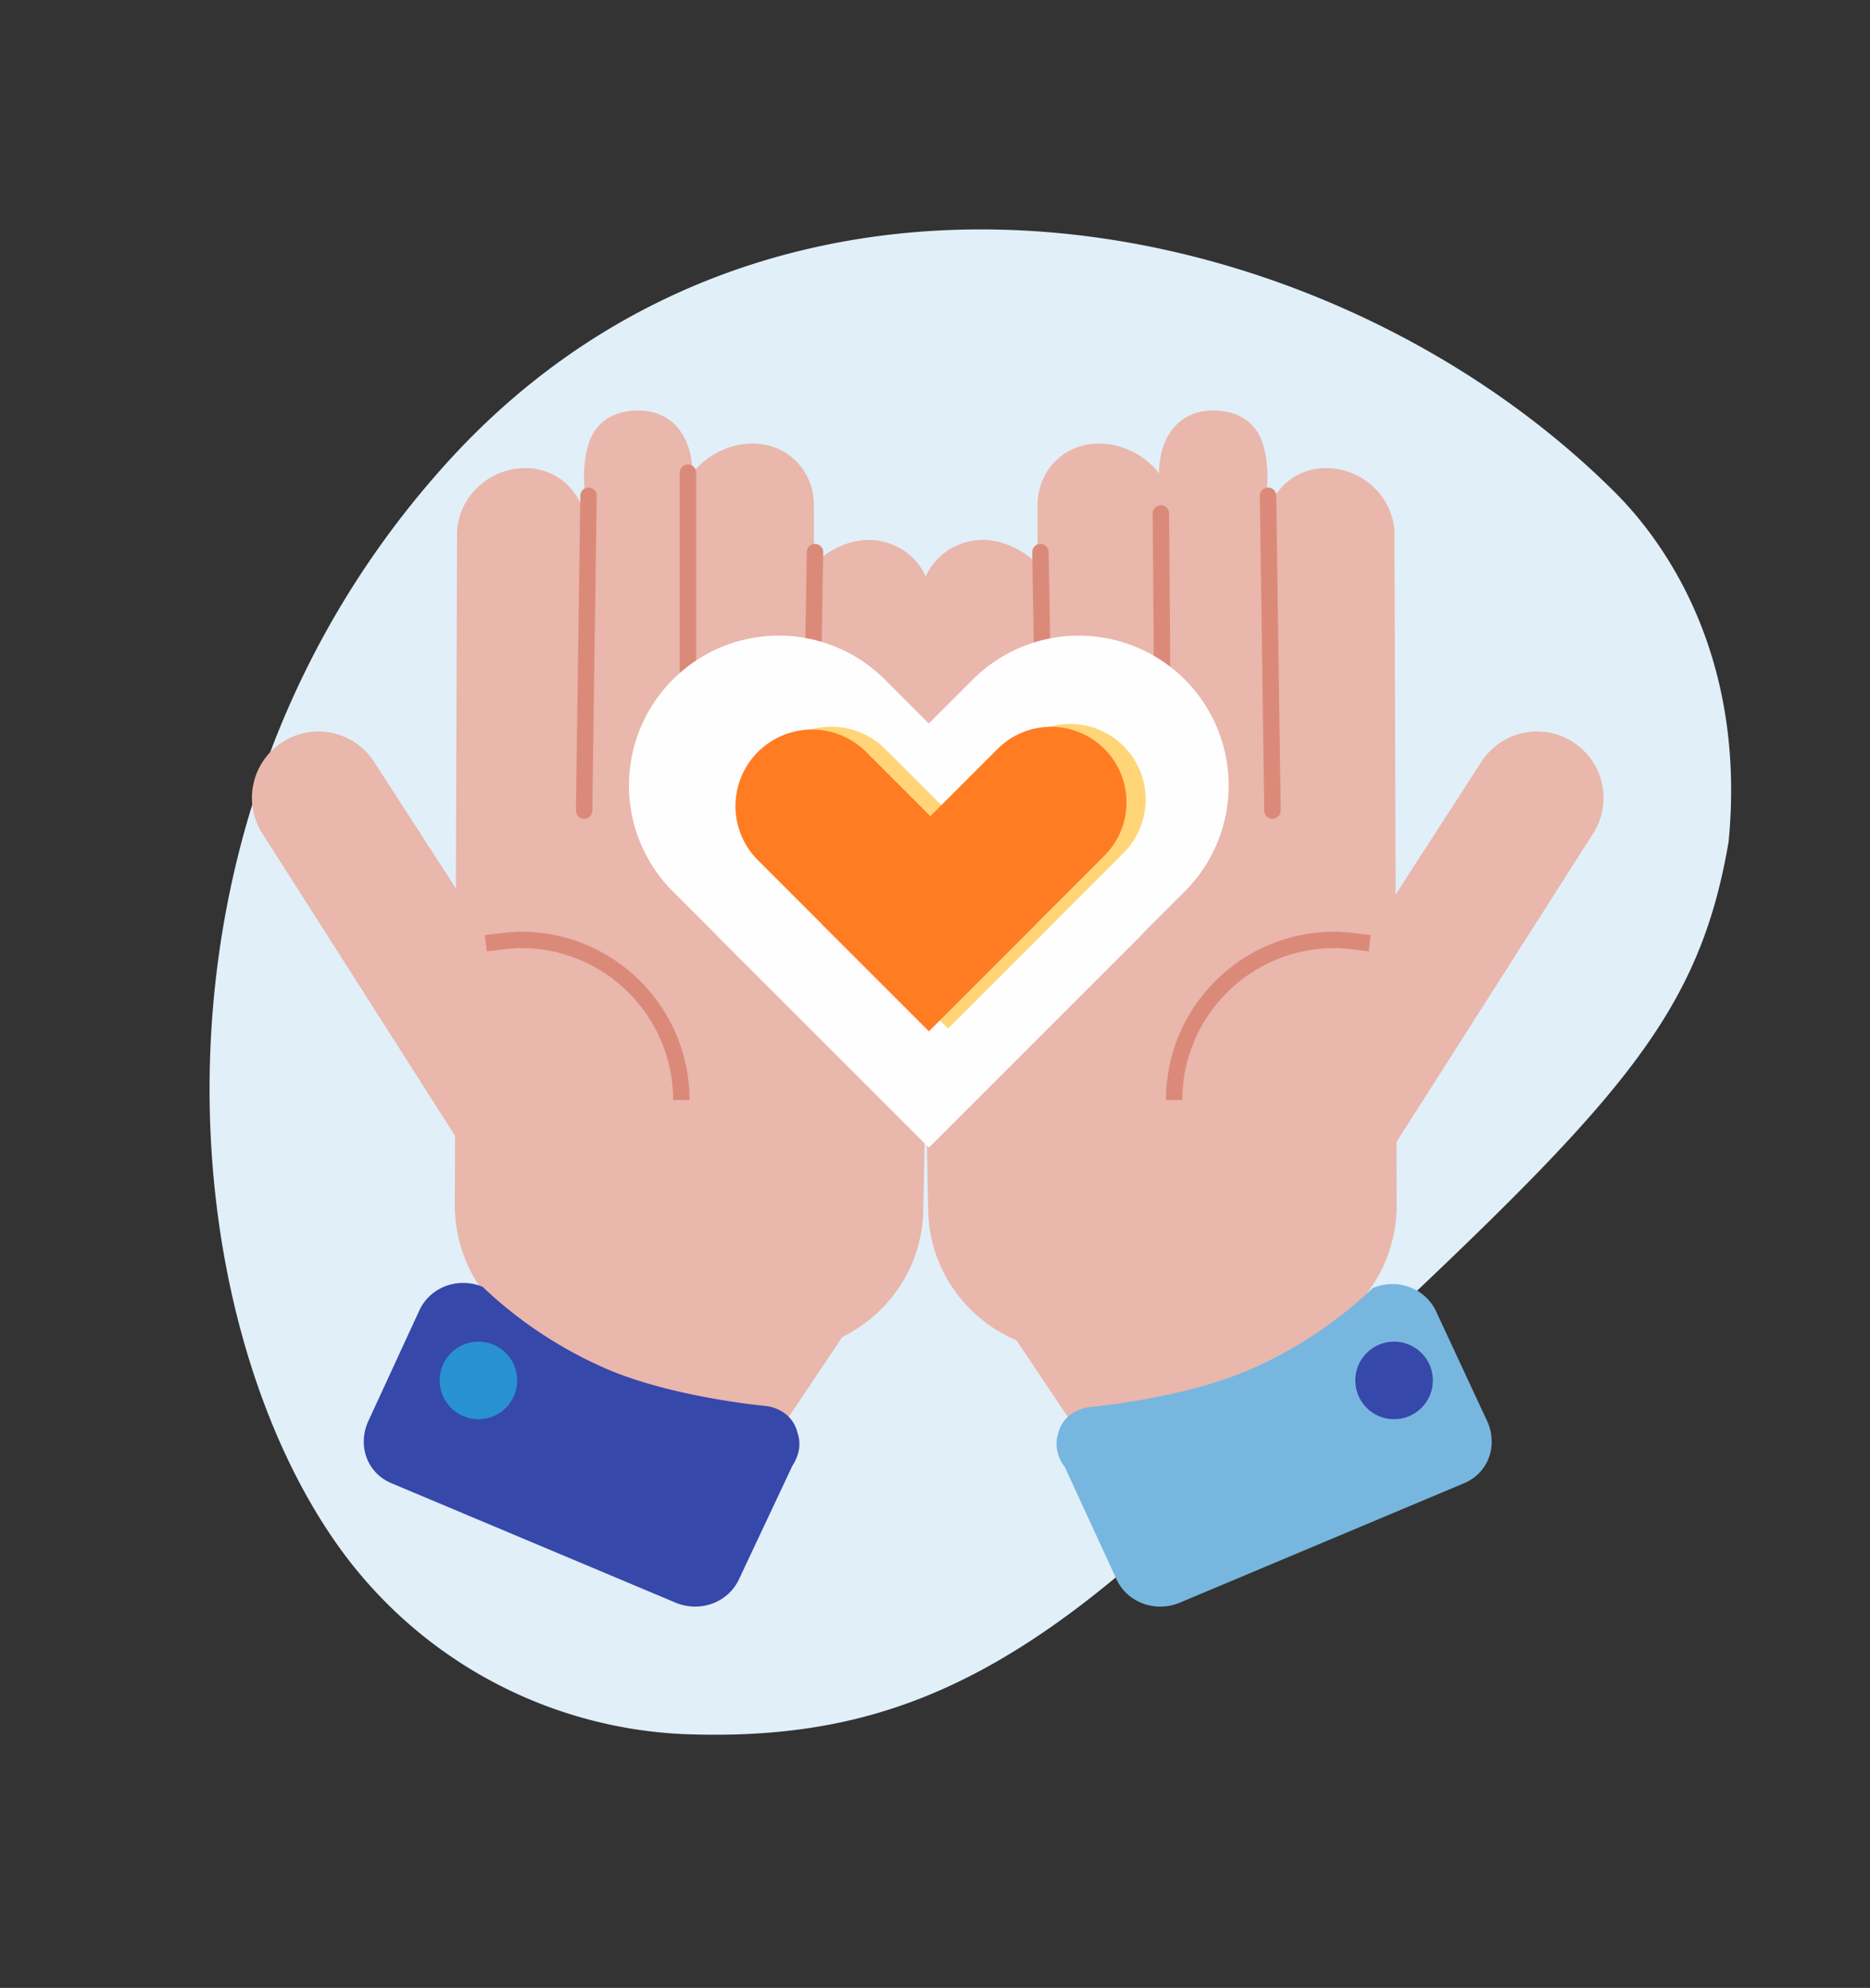 <svg xmlns="http://www.w3.org/2000/svg" fill="none" viewBox="0 0 95 101">
  <rect x="0" y="0" width="95" height="101" fill="#333333" stroke="none"/>
  <path fill="#E1EFF9" d="M17.062 78.375a22.8 22.8 0 0 0 17.763 9.734c10.945.39 18.378-3.337 30.477-16.251 16.336-15.265 20.874-19.516 22.514-29.084 1.115-11.521-5.338-17.328-6.206-18.184-14.75-14.304-42.232-19.54-58.932-1.05C6.605 41.33 8.67 66.39 17.062 78.375Z"/>
  <path fill="#E9B7AC" d="M63.543 68.633a7.402 7.402 0 0 0 7.41-7.41l-.113-34.07c0-1.797-1.516-3.312-3.368-3.369-1.852-.056-3.2 1.404-3.2 3.2l-.038-1.396s.359-1.308-.018-2.822c-.376-1.514-1.571-1.908-2.582-1.908-1.796 0-2.75 1.403-2.75 3.2-.617-.843-1.74-1.46-2.863-1.516-1.852-.113-3.312 1.29-3.312 3.143v2.983c-.673-.674-1.627-1.179-2.638-1.235-1.852-.056-3.311 1.347-3.311 3.143l.056 13.584v.393l.337 16.895c.056 4.042 3.367 7.241 7.409 7.241h8.98v-.056Z"/>
  <path stroke="#DB8A79" stroke-linecap="round" stroke-miterlimit="10" stroke-width=".833" d="m64.419 25.188.225 15.997M52.856 28.05l.225 13.135m5.894-15.099.112 14.818"/>
  <path fill="#E9B7AC" d="m70.762 58.305 10.16-15.941a3.362 3.362 0 0 0-1.01-4.659 3.362 3.362 0 0 0-4.66 1.01l-5.95 9.206"/>
  <path stroke="#DB8A79" stroke-miterlimit="10" stroke-width=".833" d="M59.648 55.891c0-4.49 3.649-8.139 8.14-8.139.56 0 1.29.113 1.796.169"/>
  <path fill="#E9B7AC" d="m51.51 67.903 4.659 6.96s15.885-3.985 15.885-4.097c0-.112-2.358-5.108-2.358-5.108"/>
  <path fill="#77B7DF" d="m54.089 74.527 2.638 5.725c.561 1.179 1.965 1.684 3.2 1.179l14.425-6.062c1.235-.505 1.74-1.853 1.235-3.087l-2.638-5.67c-.561-1.178-1.965-1.684-3.2-1.178a21.615 21.615 0 0 1-6.006 4.041c-3.424 1.572-8.42 2.02-8.42 2.02-.785.113-1.403.618-1.571 1.348-.28.898.28 1.628.337 1.684Z"/>
  <path fill="#E9B7AC" d="M30.516 68.633a7.402 7.402 0 0 1-7.41-7.41l.113-34.07c0-1.797 1.515-3.313 3.368-3.369 1.852-.056 3.2 1.404 3.2 3.2l.037-1.396s-.358-1.308.018-2.822c.377-1.514 1.572-1.908 2.582-1.908 1.796 0 2.75 1.403 2.75 3.2.618-.843 1.74-1.46 2.863-1.516 1.853-.113 3.312 1.29 3.312 3.143v2.983c.674-.674 1.628-1.179 2.638-1.235 1.853-.056 3.312 1.347 3.312 3.143l-.056 13.584v.393l-.337 16.895c-.056 4.042-3.368 7.241-7.41 7.241h-8.98v-.056Z"/>
  <path stroke="#DB8A79" stroke-linecap="round" stroke-miterlimit="10" stroke-width=".833" d="m29.898 25.188-.224 15.997M41.405 28.05l-.224 13.135M34.95 24.011V40.57"/>
  <path fill="#E9B7AC" d="m23.499 58.305-10.16-15.941a3.362 3.362 0 0 1 1.01-4.659 3.362 3.362 0 0 1 4.66 1.01l5.95 9.206"/>
  <path stroke="#DB8A79" stroke-miterlimit="10" stroke-width=".833" d="M34.614 55.891c0-4.49-3.649-8.139-8.14-8.139-.56 0-1.29.113-1.795.169"/>
  <path fill="#E9B7AC" d="m42.809 67.903-4.66 6.96s-15.884-3.985-15.884-4.097c0-.112 2.357-5.108 2.357-5.108"/>
  <path fill="#3648AA" d="m40.229 74.527-2.694 5.725c-.562 1.18-1.965 1.684-3.2 1.18L19.91 75.368c-1.235-.505-1.74-1.852-1.235-3.087l2.639-5.725c.561-1.18 1.964-1.684 3.2-1.18a21.614 21.614 0 0 0 6.005 4.042c3.424 1.572 8.42 2.02 8.42 2.02.786.113 1.403.618 1.572 1.348.336.954-.281 1.684-.281 1.74Z"/>
  <path fill="#FFFEFE" fill-rule="evenodd" d="M34.183 34.524a7.613 7.613 0 0 0 0 10.767l2.236 2.236-.007.007L47.18 58.301l.007-.007.007.007L57.96 47.534l-.007-.007 2.236-2.236a7.613 7.613 0 0 0-10.767-10.767l-2.236 2.236-2.236-2.236a7.613 7.613 0 0 0-10.767 0Z" clip-rule="evenodd"/>
  <path fill="#FFD577" fill-rule="evenodd" d="M57.08 37.908a3.836 3.836 0 0 1 0 5.425l-3.415 3.416.004.004-5.5 5.5-.003-.005-.004.004-5.426-5.425.004-.004-3.261-3.262a3.888 3.888 0 1 1 5.499-5.499l3.261 3.262 3.416-3.416a3.836 3.836 0 0 1 5.426 0Z" clip-rule="evenodd"/>
  <path fill="#FF7C22" fill-rule="evenodd" d="M56.105 38.05a3.836 3.836 0 0 1 0 5.426l-3.416 3.416.004.004-5.499 5.5-.004-.005-.004.004-5.425-5.425.004-.004-3.262-3.262a3.888 3.888 0 1 1 5.499-5.499l3.262 3.262 3.416-3.416a3.836 3.836 0 0 1 5.425 0Z" clip-rule="evenodd"/>
  <circle cx="24.305" cy="70.135" r="1.971" fill="#2891D2"/>
  <circle cx="70.822" cy="70.135" r="1.971" fill="#3648AA"/>
</svg>
